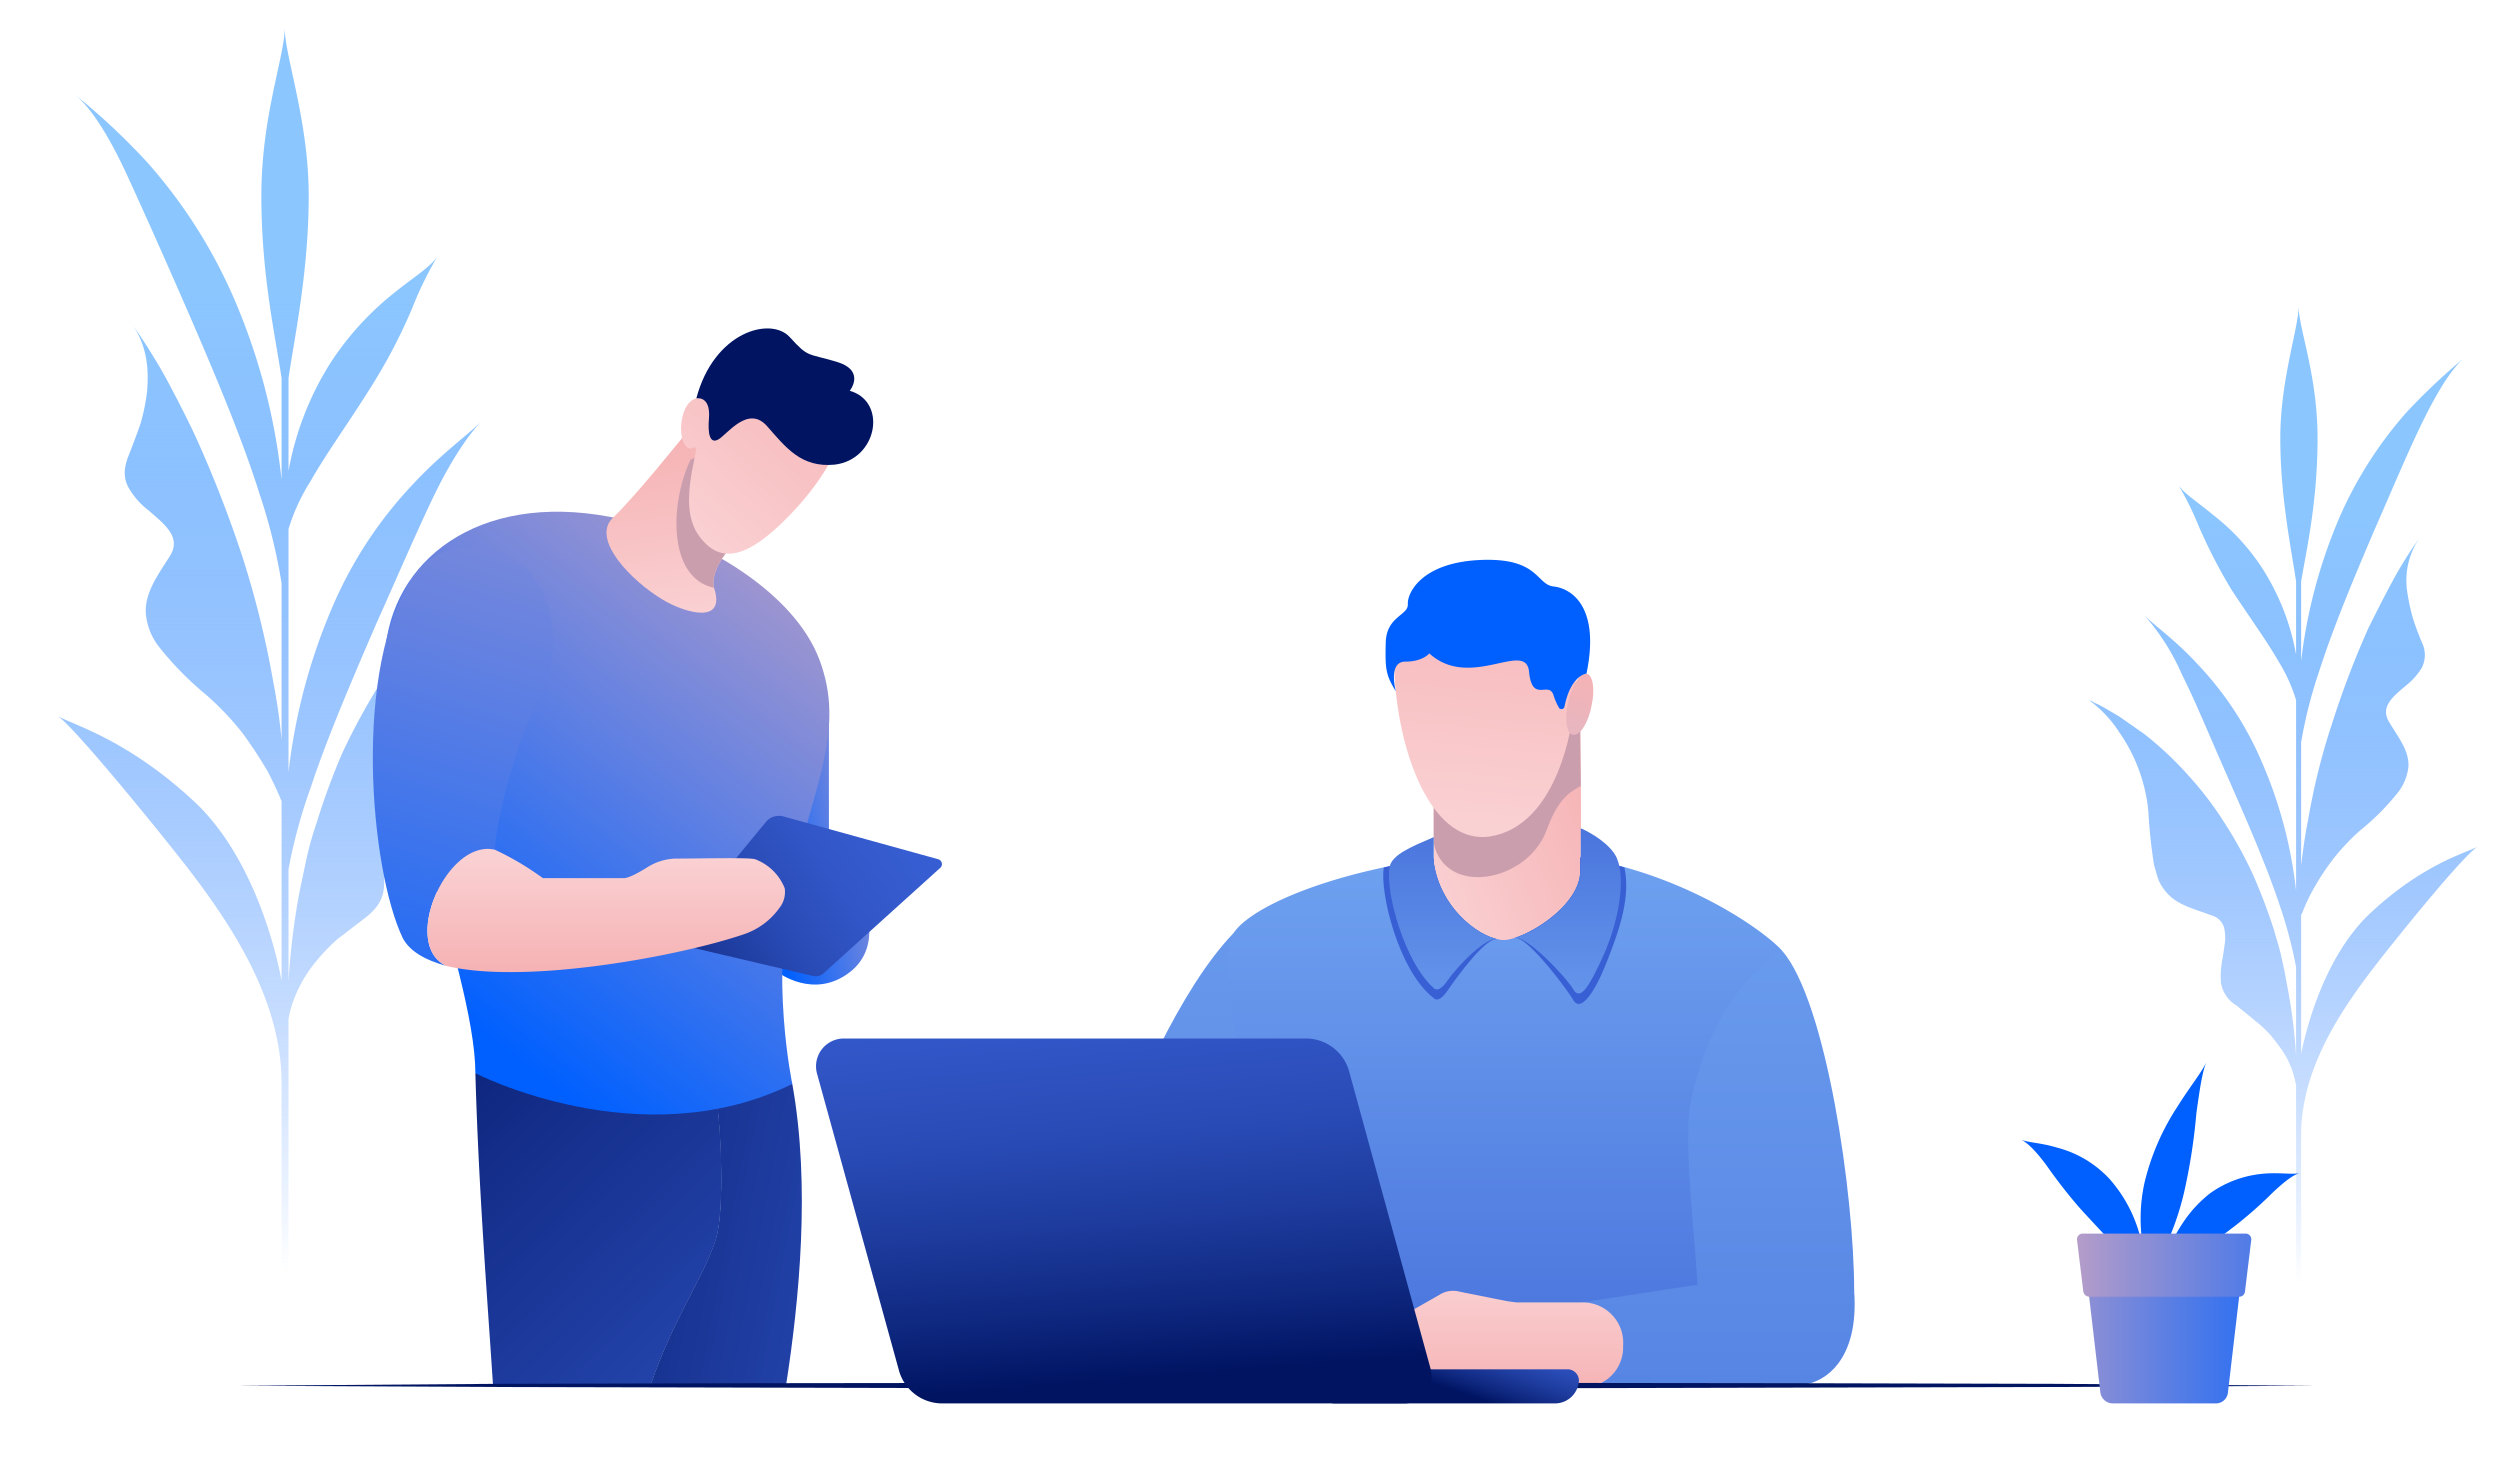 <svg id="OBJECTS" xmlns="http://www.w3.org/2000/svg" xmlns:xlink="http://www.w3.org/1999/xlink" viewBox="0 0 396 234.9"><defs><style>.cls-1{fill:url(#Gradiente_sem_nome_2);}.cls-2{fill:url(#Gradiente_sem_nome_3);}.cls-3{fill:url(#Gradiente_sem_nome_9);}.cls-4{fill:url(#Gradiente_sem_nome_17);}.cls-5{fill:url(#Gradiente_sem_nome_31);}.cls-6{fill:#cb9eae;}.cls-7{fill:url(#Gradiente_sem_nome_31-2);}.cls-8{fill:url(#Gradiente_sem_nome_4);}.cls-9{fill:#0060ff;}.cls-10{fill:#385fd4;}.cls-11{fill:url(#Gradiente_sem_nome_9-2);}.cls-12{fill:url(#Gradiente_sem_nome_9-3);}.cls-13{fill:url(#Gradiente_sem_nome_9-4);}.cls-14{fill:url(#Gradiente_sem_nome_9-5);}.cls-15{fill:url(#Gradiente_sem_nome_31-3);}.cls-16{fill:url(#Gradiente_sem_nome_36);}.cls-17{fill:url(#Gradiente_sem_nome_36-2);}.cls-18{fill:url(#Gradiente_sem_nome_24);}.cls-19{fill:url(#Gradiente_sem_nome_24-2);}.cls-20{fill:url(#Gradiente_sem_nome_24-3);}.cls-21{fill:url(#Gradiente_sem_nome_32);}.cls-22{fill:url(#Gradiente_sem_nome_16);}.cls-23{fill:url(#Gradiente_sem_nome_16-2);}.cls-24{fill:#001462;}.cls-25{fill:url(#Gradiente_sem_nome_34);}.cls-26{fill:url(#Gradiente_sem_nome_15);}.cls-27{fill:url(#Gradiente_sem_nome_16-3);}.cls-28{fill:url(#Gradiente_sem_nome_15-2);}.cls-29{fill:url(#Gradiente_sem_nome_15-3);}.cls-30{fill:url(#Gradiente_sem_nome_14);}.cls-31{fill:url(#Gradiente_sem_nome_14-2);}</style><linearGradient id="Gradiente_sem_nome_2" x1="48.23" y1="-3.54" x2="48.23" y2="201.58" gradientUnits="userSpaceOnUse"><stop offset="0.24" stop-color="#8cc6ff"/><stop offset="1" stop-color="#0060ff" stop-opacity="0"/></linearGradient><linearGradient id="Gradiente_sem_nome_3" x1="287.32" y1="42.22" x2="287.32" y2="203.43" gradientTransform="matrix(-1, 0, 0, 1, 649.02, 0)" xlink:href="#Gradiente_sem_nome_2"/><linearGradient id="Gradiente_sem_nome_9" x1="183.78" y1="-14.65" x2="183.78" y2="350.33" gradientUnits="userSpaceOnUse"><stop offset="0" stop-color="#8cc6ff"/><stop offset="1" stop-color="#385fd4"/></linearGradient><linearGradient id="Gradiente_sem_nome_17" x1="238.51" y1="42.98" x2="238.51" y2="252.92" gradientUnits="userSpaceOnUse"><stop offset="0" stop-color="#8cc6ff"/><stop offset="0.17" stop-color="#83bbfa"/><stop offset="0.48" stop-color="#6b9dee"/><stop offset="0.88" stop-color="#446dda"/><stop offset="0.99" stop-color="#385fd4"/></linearGradient><linearGradient id="Gradiente_sem_nome_31" x1="253.99" y1="126.19" x2="223.79" y2="138.11" gradientUnits="userSpaceOnUse"><stop offset="0" stop-color="#f6b3b5"/><stop offset="0.99" stop-color="#fad1d3"/></linearGradient><linearGradient id="Gradiente_sem_nome_31-2" x1="237.2" y1="86.7" x2="232.97" y2="131.22" xlink:href="#Gradiente_sem_nome_31"/><linearGradient id="Gradiente_sem_nome_4" x1="232.88" y1="172.36" x2="251.71" y2="106.49" gradientUnits="userSpaceOnUse"><stop offset="0" stop-color="#8cc6ff"/><stop offset="1" stop-color="#f6b3b5"/></linearGradient><linearGradient id="Gradiente_sem_nome_9-2" x1="228.62" y1="198.98" x2="228.62" y2="112.77" xlink:href="#Gradiente_sem_nome_9"/><linearGradient id="Gradiente_sem_nome_9-3" x1="248.28" y1="198.98" x2="248.28" y2="112.77" xlink:href="#Gradiente_sem_nome_9"/><linearGradient id="Gradiente_sem_nome_9-4" x1="280.58" y1="7.08" x2="280.58" y2="343.33" xlink:href="#Gradiente_sem_nome_9"/><linearGradient id="Gradiente_sem_nome_9-5" x1="272.16" y1="7.08" x2="272.16" y2="343.33" xlink:href="#Gradiente_sem_nome_9"/><linearGradient id="Gradiente_sem_nome_31-3" x1="235.28" y1="220.57" x2="235.28" y2="202" xlink:href="#Gradiente_sem_nome_31"/><linearGradient id="Gradiente_sem_nome_36" x1="156.04" y1="143.98" x2="123.75" y2="151" gradientUnits="userSpaceOnUse"><stop offset="0" stop-color="#8cc6ff"/><stop offset="0.01" stop-color="#97c4f7"/><stop offset="0.02" stop-color="#b5bfe3"/><stop offset="0.03" stop-color="#e5b6c1"/><stop offset="0.03" stop-color="#f6b3b5"/><stop offset="0.99" stop-color="#0060ff"/></linearGradient><linearGradient id="Gradiente_sem_nome_36-2" x1="151.75" y1="124.25" x2="119.46" y2="131.27" xlink:href="#Gradiente_sem_nome_36"/><linearGradient id="Gradiente_sem_nome_24" x1="47.83" y1="182.84" x2="219.81" y2="215.86" gradientUnits="userSpaceOnUse"><stop offset="0.1" stop-color="#001462"/><stop offset="0.3" stop-color="#142e8a"/><stop offset="0.49" stop-color="#2343aa"/><stop offset="0.68" stop-color="#2f53c1"/><stop offset="0.85" stop-color="#365ccf"/><stop offset="1" stop-color="#385fd4"/></linearGradient><linearGradient id="Gradiente_sem_nome_24-2" x1="47.5" y1="184.52" x2="219.49" y2="217.53" xlink:href="#Gradiente_sem_nome_24"/><linearGradient id="Gradiente_sem_nome_24-3" x1="36.4" y1="133.6" x2="189.67" y2="292.54" xlink:href="#Gradiente_sem_nome_24"/><linearGradient id="Gradiente_sem_nome_32" x1="165.96" y1="39.43" x2="71.98" y2="162.09" gradientUnits="userSpaceOnUse"><stop offset="0" stop-color="#f6b3b5"/><stop offset="0.09" stop-color="#ebafb8"/><stop offset="0.24" stop-color="#cda5c1"/><stop offset="0.45" stop-color="#9d95d0"/><stop offset="0.69" stop-color="#5a7ee4"/><stop offset="0.97" stop-color="#0662fd"/><stop offset="0.99" stop-color="#0060ff"/></linearGradient><linearGradient id="Gradiente_sem_nome_16" x1="105" y1="69.92" x2="108.47" y2="98.15" gradientUnits="userSpaceOnUse"><stop offset="0" stop-color="#f6b3b5"/><stop offset="1" stop-color="#fad1d3"/></linearGradient><linearGradient id="Gradiente_sem_nome_16-2" x1="133.43" y1="54.27" x2="107.34" y2="83.83" xlink:href="#Gradiente_sem_nome_16"/><linearGradient id="Gradiente_sem_nome_34" x1="122.51" y1="-52.06" x2="49.65" y2="182.86" xlink:href="#Gradiente_sem_nome_32"/><linearGradient id="Gradiente_sem_nome_15" x1="99.69" y1="159.67" x2="153.82" y2="123.39" gradientUnits="userSpaceOnUse"><stop offset="0" stop-color="#001462"/><stop offset="0.12" stop-color="#0f2880"/><stop offset="0.27" stop-color="#1e3c9e"/><stop offset="0.42" stop-color="#294bb6"/><stop offset="0.59" stop-color="#3256c7"/><stop offset="0.77" stop-color="#365dd1"/><stop offset="1" stop-color="#385fd4"/></linearGradient><linearGradient id="Gradiente_sem_nome_16-3" x1="96.06" y1="153.26" x2="96.06" y2="135.49" xlink:href="#Gradiente_sem_nome_16"/><linearGradient id="Gradiente_sem_nome_15-2" x1="229.45" y1="220.01" x2="235.72" y2="201.53" xlink:href="#Gradiente_sem_nome_15"/><linearGradient id="Gradiente_sem_nome_15-3" x1="-1235.73" y1="218.36" x2="-1228.09" y2="124.8" gradientTransform="matrix(-1, 0, 0, 1, -1055.64, 0)" xlink:href="#Gradiente_sem_nome_15"/><linearGradient id="Gradiente_sem_nome_14" x1="375.39" y1="209.27" x2="305.65" y2="209.27" gradientUnits="userSpaceOnUse"><stop offset="0" stop-color="#0060ff"/><stop offset="0.09" stop-color="#0b64fc"/><stop offset="0.25" stop-color="#296ef3"/><stop offset="0.45" stop-color="#597ee4"/><stop offset="0.7" stop-color="#9c94d0"/><stop offset="0.98" stop-color="#f0b1b7"/><stop offset="1" stop-color="#f6b3b5"/></linearGradient><linearGradient id="Gradiente_sem_nome_14-2" x1="388.05" y1="200.36" x2="312.53" y2="200.36" xlink:href="#Gradiente_sem_nome_14"/></defs><title>2692879</title><path class="cls-1" d="M86.8,84.2l-.5.2-.8.3-1.4.8a26.1,26.1,0,0,0-2.8,1.7c-1.8,1.1-3.4,2.3-5.1,3.5a70.8,70.8,0,0,0-8.9,8.4,82.7,82.7,0,0,0-7.3,9.5,106.5,106.5,0,0,0-5.7,10.5,105.1,105.1,0,0,0-4.1,11.1,51.5,51.5,0,0,0-1.6,5.6l-.6,2.8-.6,2.9a113.7,113.7,0,0,0-1.7,14V137.7a82.1,82.1,0,0,1,3.5-12.9c2.5-7.6,6.3-16.5,10.4-26C63.1,91,66,84.2,68.7,78.6s5.4-9.6,7.5-11.8c-2.1,2.1-6.2,5-10.6,9.7A66,66,0,0,0,52.8,95.8a93,93,0,0,0-7.1,26.5V83.8a31.1,31.1,0,0,1,3.5-7.6c2.5-4.4,6-9.2,9.5-14.8a86.2,86.2,0,0,0,6.6-12.6,57.2,57.2,0,0,1,4-8.2c-1.1,1.7-3.8,3.3-7,5.9a46.5,46.5,0,0,0-9.9,10.9,47.8,47.8,0,0,0-6.7,17.2V59.9c1-6.8,3.2-17,3.2-28.9S45.1,8.9,45.1,4.4c0,4.5-3.7,14-3.7,26.6s2.2,22.1,3.2,28.9V76a98.6,98.6,0,0,0-7.7-29.1A80.9,80.9,0,0,0,23.4,25.8,104.7,104.7,0,0,0,12,15.1c2.6,2.2,5.4,6.7,8.2,12.8s6.1,13.5,9.8,22c4.5,10.4,8.5,20,11.1,28.3a87.9,87.9,0,0,1,3.5,14.2v24.8a90.6,90.6,0,0,0-1.3-9.1,148.2,148.2,0,0,0-4.9-19.9,191.3,191.3,0,0,0-7.4-19c-1.4-3-3-6.1-4.6-9.1a93.3,93.3,0,0,0-5.8-9.2c2.7,3.6,3,7.4,2.7,11.1a31.2,31.2,0,0,1-1.1,5.3q-.9,2.5-1.8,4.8c-.9,2.2-.8,3.8,0,5.2a12.1,12.1,0,0,0,3.2,3.6c2.5,2.2,5.2,4.2,3.3,7.2s-4,5.8-3.8,9.1a10,10,0,0,0,2.2,5.4,50.3,50.3,0,0,0,7.4,7.5,45.7,45.7,0,0,1,5.7,6,69.8,69.8,0,0,1,4,6.1c1,1.9,1.7,3.5,2.2,4.7v28.5c-.1-.7-3.2-18.5-13.8-28.4S11.5,114.8,9.1,113.4c2.4,1.4,16.5,18.7,21.1,24.7,7,9.2,14.4,20.7,14.4,33.5h0v38.6h1.1V161.4a16.8,16.8,0,0,1,.9-3.2,20.4,20.4,0,0,1,2.9-5.2,31.3,31.3,0,0,1,3.9-4.2l4.3-3.3c2-1.5,2.9-3,3.1-4.7a18.2,18.2,0,0,0-.3-5.2c-.2-.9-.3-1.8-.4-2.6a9.6,9.6,0,0,1,0-2.4,3.6,3.6,0,0,1,2.6-3.4c3.4-1.3,6.9-2,9.1-4.5a8.8,8.8,0,0,0,1.4-2.3,12.8,12.8,0,0,0,1.1-3.3c.5-2.6.8-6,1.2-10.9a34.3,34.3,0,0,1,5.8-15.8c2.8-4.1,5.6-6.3,6.1-6.5Z"/><path class="cls-2" d="M331.4,111.1l.3.2.7.3,1.1.6,2.2,1.3,4,2.8a54.7,54.7,0,0,1,7,6.6,52.9,52.9,0,0,1,5.7,7.5,65.3,65.3,0,0,1,4.5,8.2,91.4,91.4,0,0,1,3.3,8.7c.4,1.5.9,2.9,1.2,4.4l.5,2.3.4,2.2a84.2,84.2,0,0,1,1.4,11.1V153.2a70.4,70.4,0,0,0-2.7-10.1c-2-6-5-12.9-8.3-20.4s-4.9-11.5-7.1-15.9a35.6,35.6,0,0,0-5.9-9.3c1.7,1.7,4.9,3.9,8.3,7.6a52.1,52.1,0,0,1,10.1,15.2,70.5,70.5,0,0,1,5.6,20.8V110.9a25.5,25.5,0,0,0-2.7-6c-2-3.5-4.8-7.3-7.6-11.6a85.9,85.9,0,0,1-5.1-9.9,49,49,0,0,0-3.2-6.5c.9,1.3,3,2.6,5.5,4.7a34.4,34.4,0,0,1,7.8,8.5,37.5,37.5,0,0,1,5.3,13.6V92.1c-.8-5.4-2.5-13.4-2.5-22.7s2.9-17.4,2.9-20.9c0,3.5,3,10.9,3,20.9s-1.7,17.4-2.6,22.7v12.6a81.8,81.8,0,0,1,6.1-22.8,63.4,63.4,0,0,1,10.6-16.6,98.3,98.3,0,0,1,9-8.5c-2,1.8-4.2,5.4-6.5,10.1s-4.8,10.7-7.7,17.3c-3.5,8.2-6.6,15.7-8.7,22.3a72,72,0,0,0-2.8,11.1v19.5c.3-2.4.6-4.8,1.1-7.2a104.7,104.7,0,0,1,3.9-15.6,142.4,142.4,0,0,1,5.7-14.9c1.2-2.4,2.4-4.8,3.7-7.2a64.8,64.8,0,0,1,4.5-7.2,11.9,11.9,0,0,0-2.1,8.7,31.5,31.5,0,0,0,.9,4.2c.4,1.3.9,2.6,1.4,3.8a4.5,4.5,0,0,1,0,4.1,10.7,10.7,0,0,1-2.5,2.8c-2,1.7-4.1,3.3-2.7,5.7s3.2,4.5,3.1,7.1a8.1,8.1,0,0,1-1.8,4.3,38.8,38.8,0,0,1-5.8,5.8,33.7,33.7,0,0,0-4.5,4.8,38.6,38.6,0,0,0-3.1,4.8,27.9,27.9,0,0,0-1.7,3.7h-.1v22.2c.1-.5,2.6-14.5,10.9-22.3s15.2-9.6,17.1-10.6c-2,1-13,14.6-16.6,19.3-5.6,7.3-11.4,16.3-11.4,26.4h0v30.3h-.8V171.9a19.7,19.7,0,0,0-.7-2.6,14.4,14.4,0,0,0-2.3-4,16.4,16.4,0,0,0-3.1-3.3l-3.3-2.7a5.2,5.2,0,0,1-2.5-3.6,14.2,14.2,0,0,1,.3-4.1l.3-2.1a6,6,0,0,0,0-1.9,2.8,2.8,0,0,0-2.1-2.6c-2.6-1-5.4-1.6-7.1-3.6a8.1,8.1,0,0,1-1.2-1.8c-.3-.7-.5-1.6-.8-2.6a82.3,82.3,0,0,1-.9-8.5,26.3,26.3,0,0,0-4.6-12.5,19.2,19.2,0,0,0-4.8-5.1Z"/><path class="cls-3" d="M195.4,147.8c-16.7,17.3-31.1,70.3-31.1,70.3h24L203.2,183Z"/><path class="cls-4" d="M282.3,150.6c-3.5-3.9-22.1-17-45.8-15.5-20.9,1.2-37.8,7.7-41.1,12.7s2.8,28.4,6.5,38.3a86,86,0,0,1,5.3,29.4s59.1-.4,59.4,0,7.4-21.8,8.3-32.8S273.8,159.5,282.3,150.6Z"/><path class="cls-5" d="M250.3,114.5s.3,18.4,0,23.8-8.8,10.5-12,10.6-10.1-4.5-11.2-12.3V120Z"/><path class="cls-6" d="M250.4,124.5c-.1-5.4-.1-10-.1-10L227.1,120v13.6c1.9,8.5,14.7,6.1,17.8-1.9C246.6,127.1,248.1,125.7,250.4,124.5Z"/><path class="cls-7" d="M220.9,107.3c.9,13.5,6.4,26.5,15.1,25.2,10.8-1.7,14-18.1,13.6-27S244.1,91,236.4,91,220.2,96,220.9,107.3Z"/><path class="cls-8" d="M252.1,111.8c-.5,2.7-1.8,4.7-2.9,4.6s-1.4-2.5-.8-5.2,1.9-4.7,2.9-4.5S252.7,109.1,252.1,111.8Z"/><path class="cls-9" d="M221.1,109.5c-1.6-2.6-1.7-3.5-1.6-7.7s3.6-4.3,3.5-6.1,2.2-6.6,11.5-7,8.8,3.9,11.6,4.2,7.4,3.2,5.2,13.8c0,0-2.5.2-3.5,5.3a.5.5,0,0,1-.8.2,9.6,9.6,0,0,1-.9-2c-.7-2.5-3.4,1.3-3.9-3.8s-9.3,3-15.8-2.9c0,0-1,1.3-3.8,1.3S221.1,109.5,221.1,109.5Z"/><path class="cls-10" d="M227.1,158.1s.7,1,2.2-1.2,6.3-8.8,8-8.1h0c-3.5-.7-9.2-5.2-10.2-12.2V136c-2.8.4-5.4.8-7.9,1.4C218.5,141.2,221.5,153.8,227.1,158.1Z"/><path class="cls-10" d="M250.3,138.3c-.3,4.8-6.8,9.2-10.5,10.3h0c1.8-.7,8.3,7.9,9.4,9.8s3.2-.7,5.3-6,3.8-10.4,2.8-15a47.9,47.9,0,0,0-7-1.6Z"/><path class="cls-11" d="M227.1,136.6v-4c-3.5,1.5-6.7,2.8-7,4.8-.7,3.8,2.4,15.1,7,19.1,0,0,.7,1,2.2-1.2s6.3-7.2,8-6.5h0C233.8,148.1,228.1,143.6,227.1,136.6Z"/><path class="cls-12" d="M256.1,135.9c-1-2.2-4.1-4-5.7-4.7,0,2.9,0,5.6-.1,7.1-.3,4.8-6.7,9.2-10.5,10.3h0c1.8-.7,8.3,6.2,9.4,8.1s2.5-.3,4.8-5.4S257.6,139.4,256.1,135.9Z"/><path class="cls-13" d="M293.7,204.5c0-15.3-4.4-45.8-11.4-53.9,0,0-11.1,5.9-14.6,24.6-1,5.6.8,21.5,1.2,28.3Z"/><path class="cls-14" d="M250.8,219.5h33.4c4.9,0,10.3-4.1,9.5-15s-18.6-9.4-24.8-1l-18.4,2.8Z"/><path class="cls-15" d="M233.9,218.8l1.6-1.5,4.8,1.7a7.5,7.5,0,0,0,2.6.5h9.6a6.3,6.3,0,0,0,4.6-6.3,6.4,6.4,0,0,0-6.4-6.9H240.2l-1.5-.2-7.5-1.5a4,4,0,0,0-3.2.5l-4.2,2.4-2.3,1.7-7.6,7.7a1.5,1.5,0,0,0,1.1,2.6h17.2A2.4,2.4,0,0,0,233.9,218.8Z"/><path class="cls-16" d="M123.2,154s5.7,4.4,11.4,0,1.8-12.1,1.8-12.1L123.2,149Z"/><polygon class="cls-17" points="131.3 112.3 131.3 145.6 120.5 145.6 120.5 114.2 131.3 112.3"/><path class="cls-18" d="M113.7,194.9c-1,5.5-6.9,13.3-10.7,24.6h21.5c2.1-13.5,3.9-31.7,1-47.8H113.1C114.2,177.2,114.7,189.7,113.7,194.9Z"/><path class="cls-19" d="M93.1,193.7s2.5,12.1,4.2,25.8H103c3.8-11.3,9.7-19.1,10.7-24.6s.5-17.7-.6-23.2H93.6Z"/><path class="cls-20" d="M113.1,171.7a12.2,12.2,0,0,0-.5-1.7H75.3c.5,18,1.9,35.8,2.8,49.5H103c3.8-11.3,9.7-19.1,10.7-24.6S114.2,177.2,113.1,171.7Z"/><path class="cls-21" d="M100.7,82.8c-22-5.9-36.9,3.9-39.4,18.1s14,52.9,14,69.1c0,0,26.2,13.5,50.2,1.7,0,0-3.6-17.1,0-32.4s8.4-23.9,4.3-34.8S111.1,85.5,100.7,82.8Z"/><path class="cls-22" d="M109,68.2S100.7,78.6,97.1,82s3,10.1,7.9,13c3.3,2,10.1,4.1,8.1-1.9,0,0-1.1-3.3,4.4-8.1C117.5,85,111.4,66.7,109,68.2Z"/><path class="cls-6" d="M117.5,85a110.2,110.2,0,0,0-5.4-13.4l-2.7,1.2c-3.2,6.5-3.8,18.7,3.7,20.3C113.1,93.1,112,89.8,117.5,85Z"/><path class="cls-23" d="M112.3,66.3c.7-4-2.9-4.3-4-1s.1,6.5,1.6,5.6-2.9,8.6.7,13.8,8.2,3.2,13.9-2.5,8.1-10.7,8.6-13c1.3-5.9-4.9-10.8-10.7-10.4S112.3,66.3,112.3,66.3Z"/><path class="cls-24" d="M112.3,66.3c-.2,2.3.1,4.1,1.5,3.3s4.7-5.5,7.7-2.1,5.4,6.6,10.7,6.1c6.8-.8,8.4-10,2.4-11.7,0,0,2.6-3.2-2.1-4.6s-4.4-.6-7.4-3.9-12-.9-14.8,9.7C110.3,63.1,112.6,62.6,112.3,66.3Z"/><path class="cls-25" d="M78.4,134.6c.2-4.6,3.1-16.6,7.1-24.2S87.6,93,82.1,89.1s-13-3.1-16.6,2.2c-9.7,14.3-6.9,46.4-1.7,57.3,1.1,2.1,3.6,3.5,6.9,4.4C63.4,149.6,70.8,132.8,78.4,134.6Z"/><path class="cls-26" d="M106.9,147.7l14.5-17.6a2.7,2.7,0,0,1,2.6-.8l24.6,6.8a.8.8,0,0,1,.3,1.4l-18.6,16.8a1.9,1.9,0,0,1-1.5.3l-21.3-5A1.2,1.2,0,0,1,106.9,147.7Z"/><path class="cls-27" d="M124.3,140.7a8.1,8.1,0,0,0-4.7-4.6c-1-.3-8.6-.1-12.6-.1a8.8,8.8,0,0,0-4.5,1.4c-1.3.8-2.9,1.7-3.7,1.7H86a46,46,0,0,0-7.6-4.5c-7.6-1.8-15,15-7.7,18.4,12.4,3,36.8-1.5,47.1-5a11.4,11.4,0,0,0,5.6-4.1A4.1,4.1,0,0,0,124.3,140.7Z"/><polygon class="cls-24" points="37.5 219.5 78.6 219.2 119.8 219.1 202.2 219 284.5 219.1 325.7 219.2 366.9 219.5 325.7 219.7 284.5 219.8 202.2 220 119.8 219.8 78.6 219.7 37.5 219.5"/><path class="cls-28" d="M211.3,222.3h35.1a3.8,3.8,0,0,0,3.7-3.7h0a1.8,1.8,0,0,0-1.7-1.7H211.3a1.7,1.7,0,0,0-1.6,1.7v2A1.7,1.7,0,0,0,211.3,222.3Z"/><path class="cls-29" d="M149.2,222.3h73.3a4.3,4.3,0,0,0,4.1-5.5l-12.9-47.1a7.1,7.1,0,0,0-6.8-5.2H133.6a4.4,4.4,0,0,0-4.2,5.5l13,47.1A7.1,7.1,0,0,0,149.2,222.3Z"/><path class="cls-9" d="M364.3,185.8c-1.1.3-2.6,1.5-4.3,3.1a66.2,66.2,0,0,1-6,5.3l-4.1,3.1a41.7,41.7,0,0,0-3.8,2.8c-2.3,1.9-4.1,3.7-4.7,5.1.6-1.4.9-3.9,2-7a24,24,0,0,1,2.5-4.7,19.7,19.7,0,0,1,4.2-4.5,17.1,17.1,0,0,1,8.6-3.1C361.2,185.7,363.2,186.1,364.3,185.8Z"/><path class="cls-9" d="M340.5,204.1c.1-1.3-.6-3.5-1-6.4a26.2,26.2,0,0,1,.2-10.4,38.1,38.1,0,0,1,5.2-12c2-3.2,3.9-5.5,4.6-7.1-.7,1.7-1.1,4.6-1.6,8.2a92.9,92.9,0,0,1-1.9,12.3,44.5,44.5,0,0,1-3.3,9.4C341.6,200.7,340.6,202.8,340.5,204.1Z"/><path class="cls-9" d="M320.1,180.5c1.1.5,3.2.5,5.8,1.3a17.2,17.2,0,0,1,8.3,5,22.3,22.3,0,0,1,5.2,10.9c.7,3.4.5,6.1.8,7.7-.3-1.6-1.7-3.9-3.7-6.3s-4.6-5-7.2-7.9a82.5,82.5,0,0,1-5.2-6.7C322.6,182.5,321.2,181,320.1,180.5Z"/><path class="cls-30" d="M353.6,196.3H332a1.8,1.8,0,0,0-1.9,2.1l2.6,22.2a2,2,0,0,0,1.9,1.7H351a1.9,1.9,0,0,0,1.9-1.7l2.6-22.2A1.8,1.8,0,0,0,353.6,196.3Z"/><path class="cls-31" d="M329,196.4l1,8.2a1,1,0,0,0,.9.8h23.8a.9.9,0,0,0,.9-.8l1-8.2a.9.9,0,0,0-.9-1H329.9A.9.9,0,0,0,329,196.4Z"/></svg>